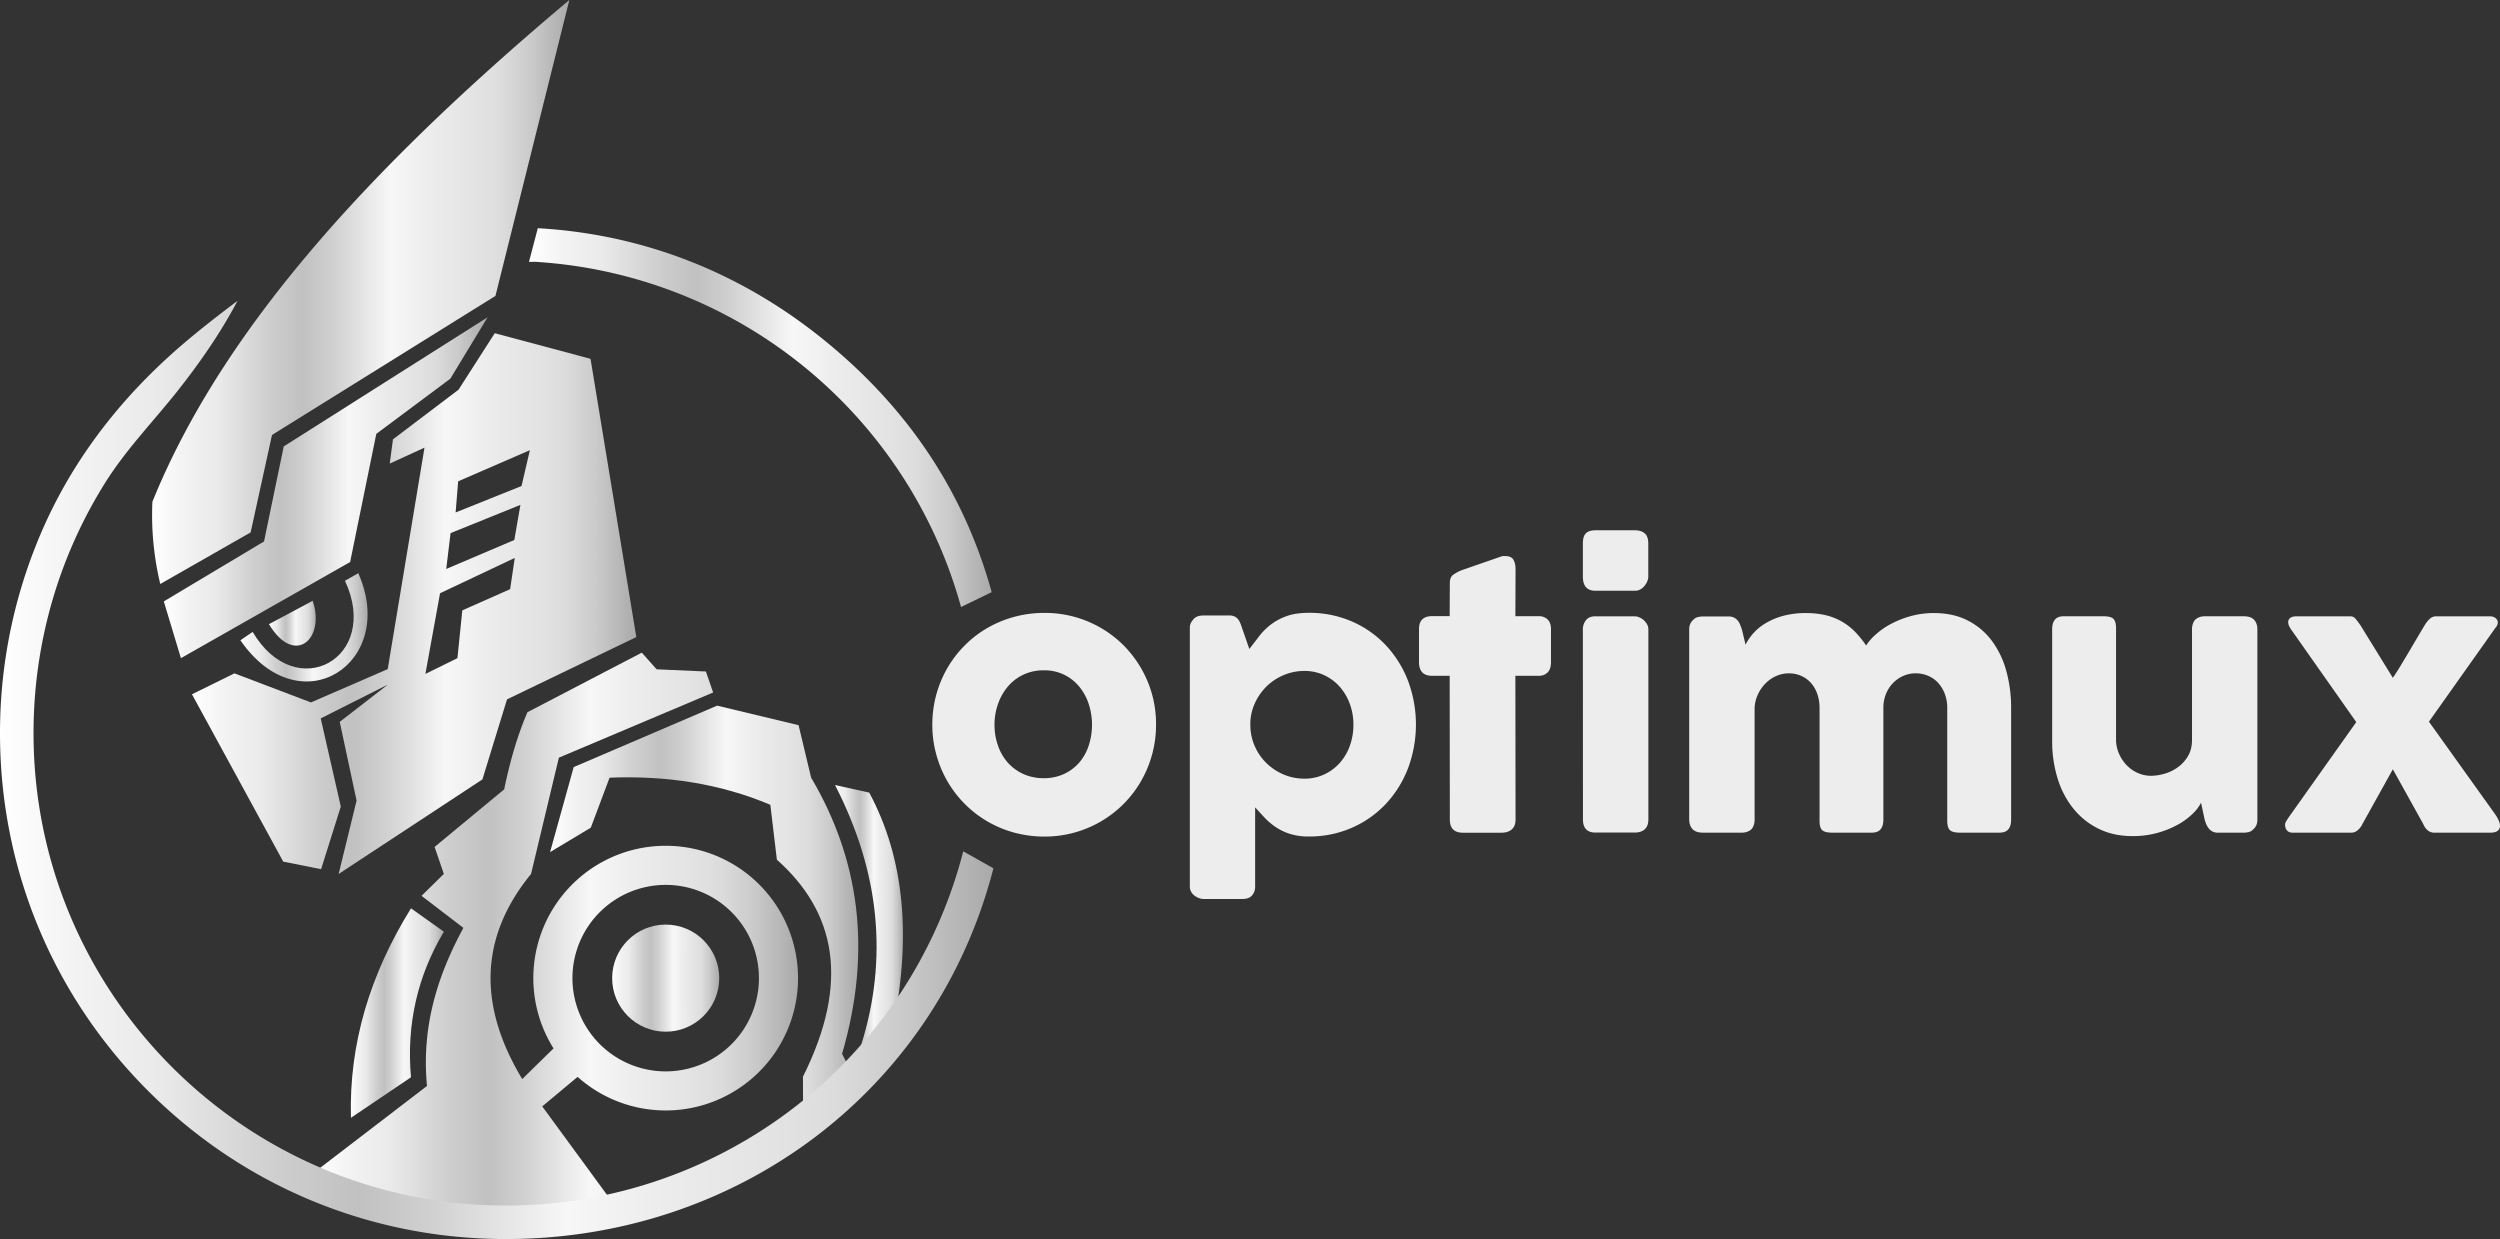 <svg xmlns="http://www.w3.org/2000/svg" xmlns:xlink="http://www.w3.org/1999/xlink" width="2795.7" height="1385.6" viewBox="0 0 2795.7 1385.6"><rect x="0" y="0" width="2795.7" height="1385.6" fill="#333333" stroke="none"/><defs><linearGradient id="Безымянный_градиент_811" x1="170.12" y1="326.54" x2="636.69" y2="326.54" gradientUnits="userSpaceOnUse"><stop offset="0" stop-color="#fff"/><stop offset="0.08" stop-color="#f2f2f2"/><stop offset="0.16" stop-color="#eaeaea"/><stop offset="0.28" stop-color="#cecece"/><stop offset="0.36" stop-color="#c1c1c1"/><stop offset="0.43" stop-color="#cfcfcf"/><stop offset="0.56" stop-color="#f4f4f4"/><stop offset="0.57" stop-color="#f7f7f7"/><stop offset="0.67" stop-color="#ececec"/><stop offset="0.79" stop-color="#e2e2e2"/><stop offset="0.84" stop-color="#dcdcdc"/><stop offset="0.91" stop-color="#cacaca"/><stop offset="0.99" stop-color="#adadad"/><stop offset="1" stop-color="#aaa"/></linearGradient><linearGradient id="Безымянный_градиент_811-2" x1="183.18" y1="545.39" x2="545.26" y2="545.39" xlink:href="#Безымянный_градиент_811"/><linearGradient id="Безымянный_градиент_811-3" x1="392.32" y1="1132.86" x2="496.36" y2="1132.86" xlink:href="#Безымянный_градиент_811"/><linearGradient id="Безымянный_градиент_811-4" x1="615.13" y1="1012.67" x2="959.79" y2="1012.67" xlink:href="#Безымянный_градиент_811"/><linearGradient id="Безымянный_градиент_811-5" x1="933.77" y1="1023.36" x2="1009.81" y2="1023.36" xlink:href="#Безымянный_градиент_811"/><linearGradient id="Безымянный_градиент_811-6" x1="214.67" y1="674.95" x2="711.62" y2="674.95" xlink:href="#Безымянный_градиент_811"/><linearGradient id="Безымянный_градиент_811-7" x1="684.56" y1="1093.84" x2="804.32" y2="1093.84" xlink:href="#Безымянный_градиент_811"/><linearGradient id="Безымянный_градиент_811-8" x1="350.21" y1="1055.24" x2="892.45" y2="1055.24" xlink:href="#Безымянный_градиент_811"/><linearGradient id="Безымянный_градиент_811-9" x1="268.84" y1="701.49" x2="411.06" y2="701.49" xlink:href="#Безымянный_градиент_811"/><linearGradient id="Безымянный_градиент_811-10" x1="300.74" y1="696.97" x2="353.08" y2="696.97" xlink:href="#Безымянный_градиент_811"/><linearGradient id="Безымянный_градиент_811-11" x1="0" y1="860.99" x2="1110.92" y2="860.99" xlink:href="#Безымянный_градиент_811"/><linearGradient id="Безымянный_градиент_811-12" x1="591.55" y1="467.01" x2="1108.99" y2="467.01" xlink:href="#Безымянный_градиент_811"/></defs><g id="Capa_2" data-name="Capa 2"><g id="Capa_1-2" data-name="Capa 1"><path d="M179.23,653.08a330.81,330.81,0,0,1-8.8-92C252,359.91,426.47,176.54,636.69,0L554.07,330.89,304.18,486.42l-23.9,108.94Z" fill="url(#Безымянный_градиент_811)"/><polygon points="545.26 354.79 317.29 499.22 295.27 605.49 183.18 672.52 202.32 736 391.56 628.47 420.82 485.2 503.65 423.44 545.26 354.79" fill="url(#Безымянный_градиент_811-2)"/><path d="M459.6,1015.76l36.76,26.12c-29.34,49.32-42,103.46-36.76,162.82L392.47,1250C390.14,1167.2,413.92,1089.4,459.6,1015.76Z" fill="url(#Безымянный_градиент_811-3)"/><path d="M615.13,952.88l45.56-27.33,21-55.9C745,867.19,805.28,876.22,861.47,900l7.29,61.36c65.88,58.54,82.12,136.84,29.16,242.7l.13,32.09,49.62-46-6-11.64c34-116.21,19-218.19-34.62-308.93l-14-58.62-91.12-21.87L641.55,857.81Z" fill="url(#Безымянный_градиент_811-4)"/><path d="M933.77,877.86l38.27,8.5q59.13,109.86,25.51,267.31l-34.62,15.18Q1008.7,1023.36,933.77,877.86Z" fill="url(#Безымянный_градиент_811-5)"/><path d="M660.38,401.26,553.26,372.61l-40.5,63.18-73.31,55.49-3.64,27.13,38.88-17.82L433.58,748.25l-85.86,37.26L262.16,753,214.67,776.4,316.73,963.52l42.33,8.5L381.13,902l-22.48-98.62,75.13-37.86-53.86,41.71,18.83,88.09-20.05,82L539.49,871.58,567,782.07l144.59-69.66ZM570.47,658.85,517,682.54,511.54,736,475.7,753.62l16.4-90.22,83.54-39.48Zm4.66-55L499,636.27l4.86-40.1L582,564.58Zm8.1-60.35-73.71,29.57,2.83-34.83,80.2-34.83Z" fill="url(#Безымянный_градиент_811-6)"/><circle cx="744.44" cy="1093.84" r="59.88" fill="url(#Безымянный_градиент_811-7)"/><path d="M744.44,945.82A148,148,0,0,0,619,1172.41l-35,34.26c-48.73-80.82-48.8-157.56,9.87-229.38l31.09-130,172.53-72.9-8.1-23.49-55.08-2.43-16.61-18.63L589.81,796.45c-10.93,25.45-19.44,54.43-26,86.27L486,947.11l10.33,30.18-24.91,24.5,46.78,35.84c-28.79,53.15-47.06,110.3-40.71,176.79l-127.31,97.52,155.85,68.71,51.08-.19,63-1L681.6,1340l-75.23-102.75,39.54-33a148,148,0,1,0,98.53-258.44Zm0,252.29a104.28,104.28,0,1,1,104.27-104.27A104.27,104.27,0,0,1,744.44,1198.11Z" fill="url(#Безымянный_градиент_811-8)"/><path d="M268.84,716l13.67-9.41c48.3,82,143.68,29.46,103.28-57.11l14.88-8.5C445.33,741.47,335.67,813.16,268.84,716Z" fill="url(#Безымянный_градиент_811-9)"/><path d="M300.74,698c28.76,47.79,63.48,16.4,48.9-26.12Z" fill="url(#Безымянный_градиент_811-10)"/><path d="M565.65,1385.6c-151.09,0-293.14-58.84-400-165.67S0,971,0,820A567.54,567.54,0,0,1,51.59,583.21C86.89,506.54,139,441.28,202.71,386.42c20.33-17.49,41.46-33.89,62.87-50-16,30.65-36.71,61.34-57.77,88.87-3.56,4.62-7.13,9.24-10.77,13.8-27.1,33.93-56.64,64.31-79.81,101.38A523.86,523.86,0,0,0,64.44,652.65,531.06,531.06,0,0,0,37.5,820c0,291.23,236.92,528.15,528.15,528.15,241.16,0,451.51-162.9,511.52-396.14l33.75,19C1046.64,1220.75,823.93,1385.6,565.65,1385.6Z" fill="url(#Безымянный_градиент_811-11)"/><path d="M1074.72,678.79a527.39,527.39,0,0,0-476.18-386c-.85-.05-6.13.13-7,.08l9.87-37.67C721,262,830,305.61,922.87,381.35c91.63,74.72,154.77,167.52,186.12,280.84Z" fill="url(#Безымянный_градиент_811-12)"/><path d="M1042.61,810.37a126.07,126.07,0,0,1,17.05-63.72,124.38,124.38,0,0,1,19.43-25.15,120.49,120.49,0,0,1,25.24-19.33,126.61,126.61,0,0,1,30-12.39A127.91,127.91,0,0,1,1168,685.4a124.28,124.28,0,0,1,88.3,36.1,125.81,125.81,0,0,1,26.66,39.63,123.06,123.06,0,0,1,9.81,49.24,125.08,125.08,0,0,1-4.47,33.62,127.47,127.47,0,0,1-12.57,30A123.48,123.48,0,0,1,1231,918.66,124.38,124.38,0,0,1,1168,935.52a127.49,127.49,0,0,1-33.62-4.38A123.39,123.39,0,0,1,1059.66,874a126.64,126.64,0,0,1-12.57-30A124.69,124.69,0,0,1,1042.61,810.37Zm69.53,0a69.35,69.35,0,0,0,3.91,23.52,56.66,56.66,0,0,0,11,19,51.94,51.94,0,0,0,17.34,12.66,54.35,54.35,0,0,0,23,4.67,52.19,52.19,0,0,0,22.39-4.67,50.5,50.5,0,0,0,17-12.66,56.06,56.06,0,0,0,10.67-19,75.52,75.52,0,0,0,0-46.76,60.24,60.24,0,0,0-10.67-19.43,49.84,49.84,0,0,0-39.34-18.1,52.63,52.63,0,0,0-23,4.86,51.63,51.63,0,0,0-17.34,13.24,60.87,60.87,0,0,0-11,19.43A69,69,0,0,0,1112.14,810.37Z" fill="#ededed"/><path d="M1335.58,691.5a11.78,11.78,0,0,1,5.15-2.67,24.59,24.59,0,0,1,5.14-.57h28.76a13.87,13.87,0,0,1,6,1.14,10.63,10.63,0,0,1,3.91,3.15,20.15,20.15,0,0,1,2.57,4.57c.7,1.71,1.36,3.59,2,5.62l8,23q5.33-6.85,10.76-14a71.33,71.33,0,0,1,12.86-13,65.86,65.86,0,0,1,17.72-9.62q10.29-3.8,25.14-3.81a118.81,118.81,0,0,1,48.1,9.62,114.63,114.63,0,0,1,37.91,26.48,122.37,122.37,0,0,1,24.86,39.63,139.65,139.65,0,0,1,0,98.38,122.15,122.15,0,0,1-24.86,39.72,115.61,115.61,0,0,1-37.91,26.57,117.7,117.7,0,0,1-48.1,9.72,68.36,68.36,0,0,1-21.33-3,62.36,62.36,0,0,1-15.91-7.71,73.33,73.33,0,0,1-12.28-10.48q-5.34-5.72-10.48-11.43v88.77a14.42,14.42,0,0,1-3.43,9.72q-3.44,4-10.67,4h-43.62a14.93,14.93,0,0,1-4.95-.95,18.82,18.82,0,0,1-5-2.67,14.32,14.32,0,0,1-3.81-4.29,11.13,11.13,0,0,1-1.53-5.81V702.36a12.48,12.48,0,0,1,1.43-6.29A22.23,22.23,0,0,1,1335.58,691.5ZM1513.5,810.37a66.91,66.91,0,0,0-4-23.15,59.28,59.28,0,0,0-11.24-19.14,53.22,53.22,0,0,0-17.33-13,51.65,51.65,0,0,0-22.29-4.76,58.73,58.73,0,0,0-22.76,4.48A61,61,0,0,0,1417,767a62.17,62.17,0,0,0-13.15,18.19,57.49,57.49,0,0,0-5.62,22.29v2.86A59,59,0,0,0,1403,834a60,60,0,0,0,13,19.14A61.77,61.77,0,0,0,1435.21,866a58.47,58.47,0,0,0,23.43,4.76,51.51,51.51,0,0,0,22.29-4.76,53.65,53.65,0,0,0,17.33-12.86A58,58,0,0,0,1509.5,834,68.8,68.8,0,0,0,1513.5,810.37Z" fill="#ededed"/><path d="M1621.32,651.5q0-5.91,3.91-8.86a43.85,43.85,0,0,1,11.14-5.62l43.24-15a9.06,9.06,0,0,1,1.81-.19H1683q7.05,0,9.43,4.1t2.38,10.76l-.19,52.38h26.1a13.8,13.8,0,0,1,9.9,3.62q3.81,3.63,3.81,10.86v36.76q0,8-3.81,11.72a13.57,13.57,0,0,1-9.9,3.72h-26.1l.19,160.77c0,4.83-1.4,8.47-4.19,10.95s-6.67,3.72-11.62,3.72h-43q-14.67,0-14.67-14.67l-.19-160.77h-19.62q-14.67,0-14.67-15.44V703.5q0-14.47,14.67-14.48h19.62Z" fill="#ededed"/><path d="M1770.09,607.68q0-8,3.43-11.33t10.67-3.33h44.19q6.66,0,10.76,3.33t4.1,11.33v37.15a13.56,13.56,0,0,1-1,4.95,21.42,21.42,0,0,1-3,5.15,16.12,16.12,0,0,1-4.67,4.09,12,12,0,0,1-6.19,1.62h-44.19q-14.1,0-14.1-15.81Zm0,96.39a16.45,16.45,0,0,1,3.43-10.47q3.42-4.4,10.67-4.39h43.62a13.6,13.6,0,0,1,5,1,16.66,16.66,0,0,1,5,3,19.62,19.62,0,0,1,3.91,4.67,11.51,11.51,0,0,1,1.62,6.09v212.4c0,4.83-1.34,8.47-4,10.95s-6.48,3.72-11.43,3.72h-43.62q-14.1,0-14.1-14.67Z" fill="#ededed"/><path d="M1893.91,692.62a11.75,11.75,0,0,1,5.23-2.66,25.3,25.3,0,0,1,5.24-.58h28.77a13.13,13.13,0,0,1,5.9,1.24,12.78,12.78,0,0,1,4.19,3.33,17.87,17.87,0,0,1,2.76,4.75c.7,1.78,1.37,3.61,2,5.51l4,16.71a58.63,58.63,0,0,1,8.2-12.15,57.77,57.77,0,0,1,13.52-11.4,78.16,78.16,0,0,1,19.53-8.45,95,95,0,0,1,26.57-3.32,93,93,0,0,1,21.81,2.37,67.69,67.69,0,0,1,17.91,7,69.22,69.22,0,0,1,14.76,11.4,107.66,107.66,0,0,1,12.57,15.48,58.88,58.88,0,0,1,10.76-12.35,86.56,86.56,0,0,1,17-11.78,108.19,108.19,0,0,1,22.1-8.73,95.46,95.46,0,0,1,25.91-3.42q21.7,0,37.9,8.35a77.44,77.44,0,0,1,27,22.8,100.82,100.82,0,0,1,16.1,33.74A154.36,154.36,0,0,1,2249,791.7V916.47c0,4.83-1.05,8.47-3.14,10.95s-5.43,3.72-10,3.72h-44q-8.19,0-11.24-2.76t-3.05-10.77V791.7a44,44,0,0,0-2.57-15.24,38.55,38.55,0,0,0-7.14-12.29,32,32,0,0,0-11.14-8.19,35.18,35.18,0,0,0-14.58-3,33.49,33.49,0,0,0-13.71,2.86,36.47,36.47,0,0,0-11.43,7.9,37.76,37.76,0,0,0-7.91,12.19,40.75,40.75,0,0,0-2.95,15.72V916.47c0,4.83-1.05,8.47-3.14,10.95s-5.43,3.72-10,3.72h-44q-8.19,0-11.23-2.76t-3-10.77V791.7a47.54,47.54,0,0,0-2.38-15.24,37,37,0,0,0-6.86-12.29,31.64,31.64,0,0,0-10.86-8.19,33.86,33.86,0,0,0-14.38-3,34.39,34.39,0,0,0-13.43,2.76A38.32,38.32,0,0,0,1975,763.6a43.56,43.56,0,0,0-8.76,12.1,40.37,40.37,0,0,0-4.1,15.62V917a18,18,0,0,1-1.24,6.48,10.22,10.22,0,0,1-3.71,5,17.62,17.62,0,0,1-4.67,2.1,20.12,20.12,0,0,1-5,.57h-43q-8.19,0-11.81-4T1889,916.47v-213a14,14,0,0,1,1.62-6.65,12,12,0,0,1,4.48-4.75Z" fill="#ededed"/><path d="M2519.47,927.92a11.86,11.86,0,0,1-5.24,2.67,26,26,0,0,1-5.24.57h-28.76a13,13,0,0,1-5.91-1.24,12.88,12.88,0,0,1-4.19-3.33,19.71,19.71,0,0,1-2.85-4.75,39.38,39.38,0,0,1-1.91-5.51l-4-18.62a46.73,46.73,0,0,1-9.52,12.45,77.43,77.43,0,0,1-16.48,12.06,103.89,103.89,0,0,1-22.58,9.12A102.08,102.08,0,0,1,2385,935q-21.72,0-38.48-8.38a83.31,83.31,0,0,1-28.29-22.86,100.83,100.83,0,0,1-17.43-33.82,140.28,140.28,0,0,1-5.91-41.24V703.88q0-7.23,3.15-11t10-3.72h44q8.19,0,11.24,2.77c2,1.84,3.05,5.44,3.05,10.77V826.89a39,39,0,0,0,3.14,15.55,43.47,43.47,0,0,0,8.48,13,39.46,39.46,0,0,0,12.47,8.87,36.27,36.27,0,0,0,15.15,3.24,54.15,54.15,0,0,0,14.86-2.29,48.53,48.53,0,0,0,14.85-7.15,40.5,40.5,0,0,0,11.43-12.49q4.58-7.62,4.57-18.3v-124a18,18,0,0,1,1.24-6.48,10.38,10.38,0,0,1,3.72-5,17.57,17.57,0,0,1,4.66-2.1,20.18,20.18,0,0,1,5.05-.57h43q8.19,0,11.82,4t3.61,10.66V917.06a14,14,0,0,1-1.62,6.66,12,12,0,0,1-4.47,4.77Z" fill="#ededed"/><path d="M2555.47,923.9a7.1,7.1,0,0,1,1-5.24q1.53-2.56,2.67-4.29l75.81-106.86-71.81-102.1a28.37,28.37,0,0,1-3.24-5.34,9.68,9.68,0,0,1-1-5.24,5.74,5.74,0,0,1,2.48-4c1.46-1.08,3.91-1.62,7.33-1.62h59.82a7.26,7.26,0,0,1,5.62,2.76q2.37,2.78,5.43,7.15L2675.86,758q3.61-5.15,8.38-13.05t9.81-16.38q5-8.47,9.72-16.48t8.09-13.52a30.85,30.85,0,0,1,6-7.15,10.31,10.31,0,0,1,6.57-2.19h60.39a9.8,9.8,0,0,1,4.29,1,7.59,7.59,0,0,1,3.14,2.66,6.1,6.1,0,0,1,.95,4,9.13,9.13,0,0,1-2.47,5l-74.49,105.15,74.1,103.62a40.47,40.47,0,0,1,3.91,6.86,14.35,14.35,0,0,1,1.43,6.67,6.75,6.75,0,0,1-2.76,5q-2.58,2-8.67,2h-61.72q-8.58,0-12.76-9.91l-33.91-61L2641.57,922a18.75,18.75,0,0,1-5.33,6.67,10.46,10.46,0,0,1-6.29,2.48h-66.29a8.64,8.64,0,0,1-4.57-1.15,8.73,8.73,0,0,1-3.24-4.19Z" fill="#ededed"/></g></g></svg>